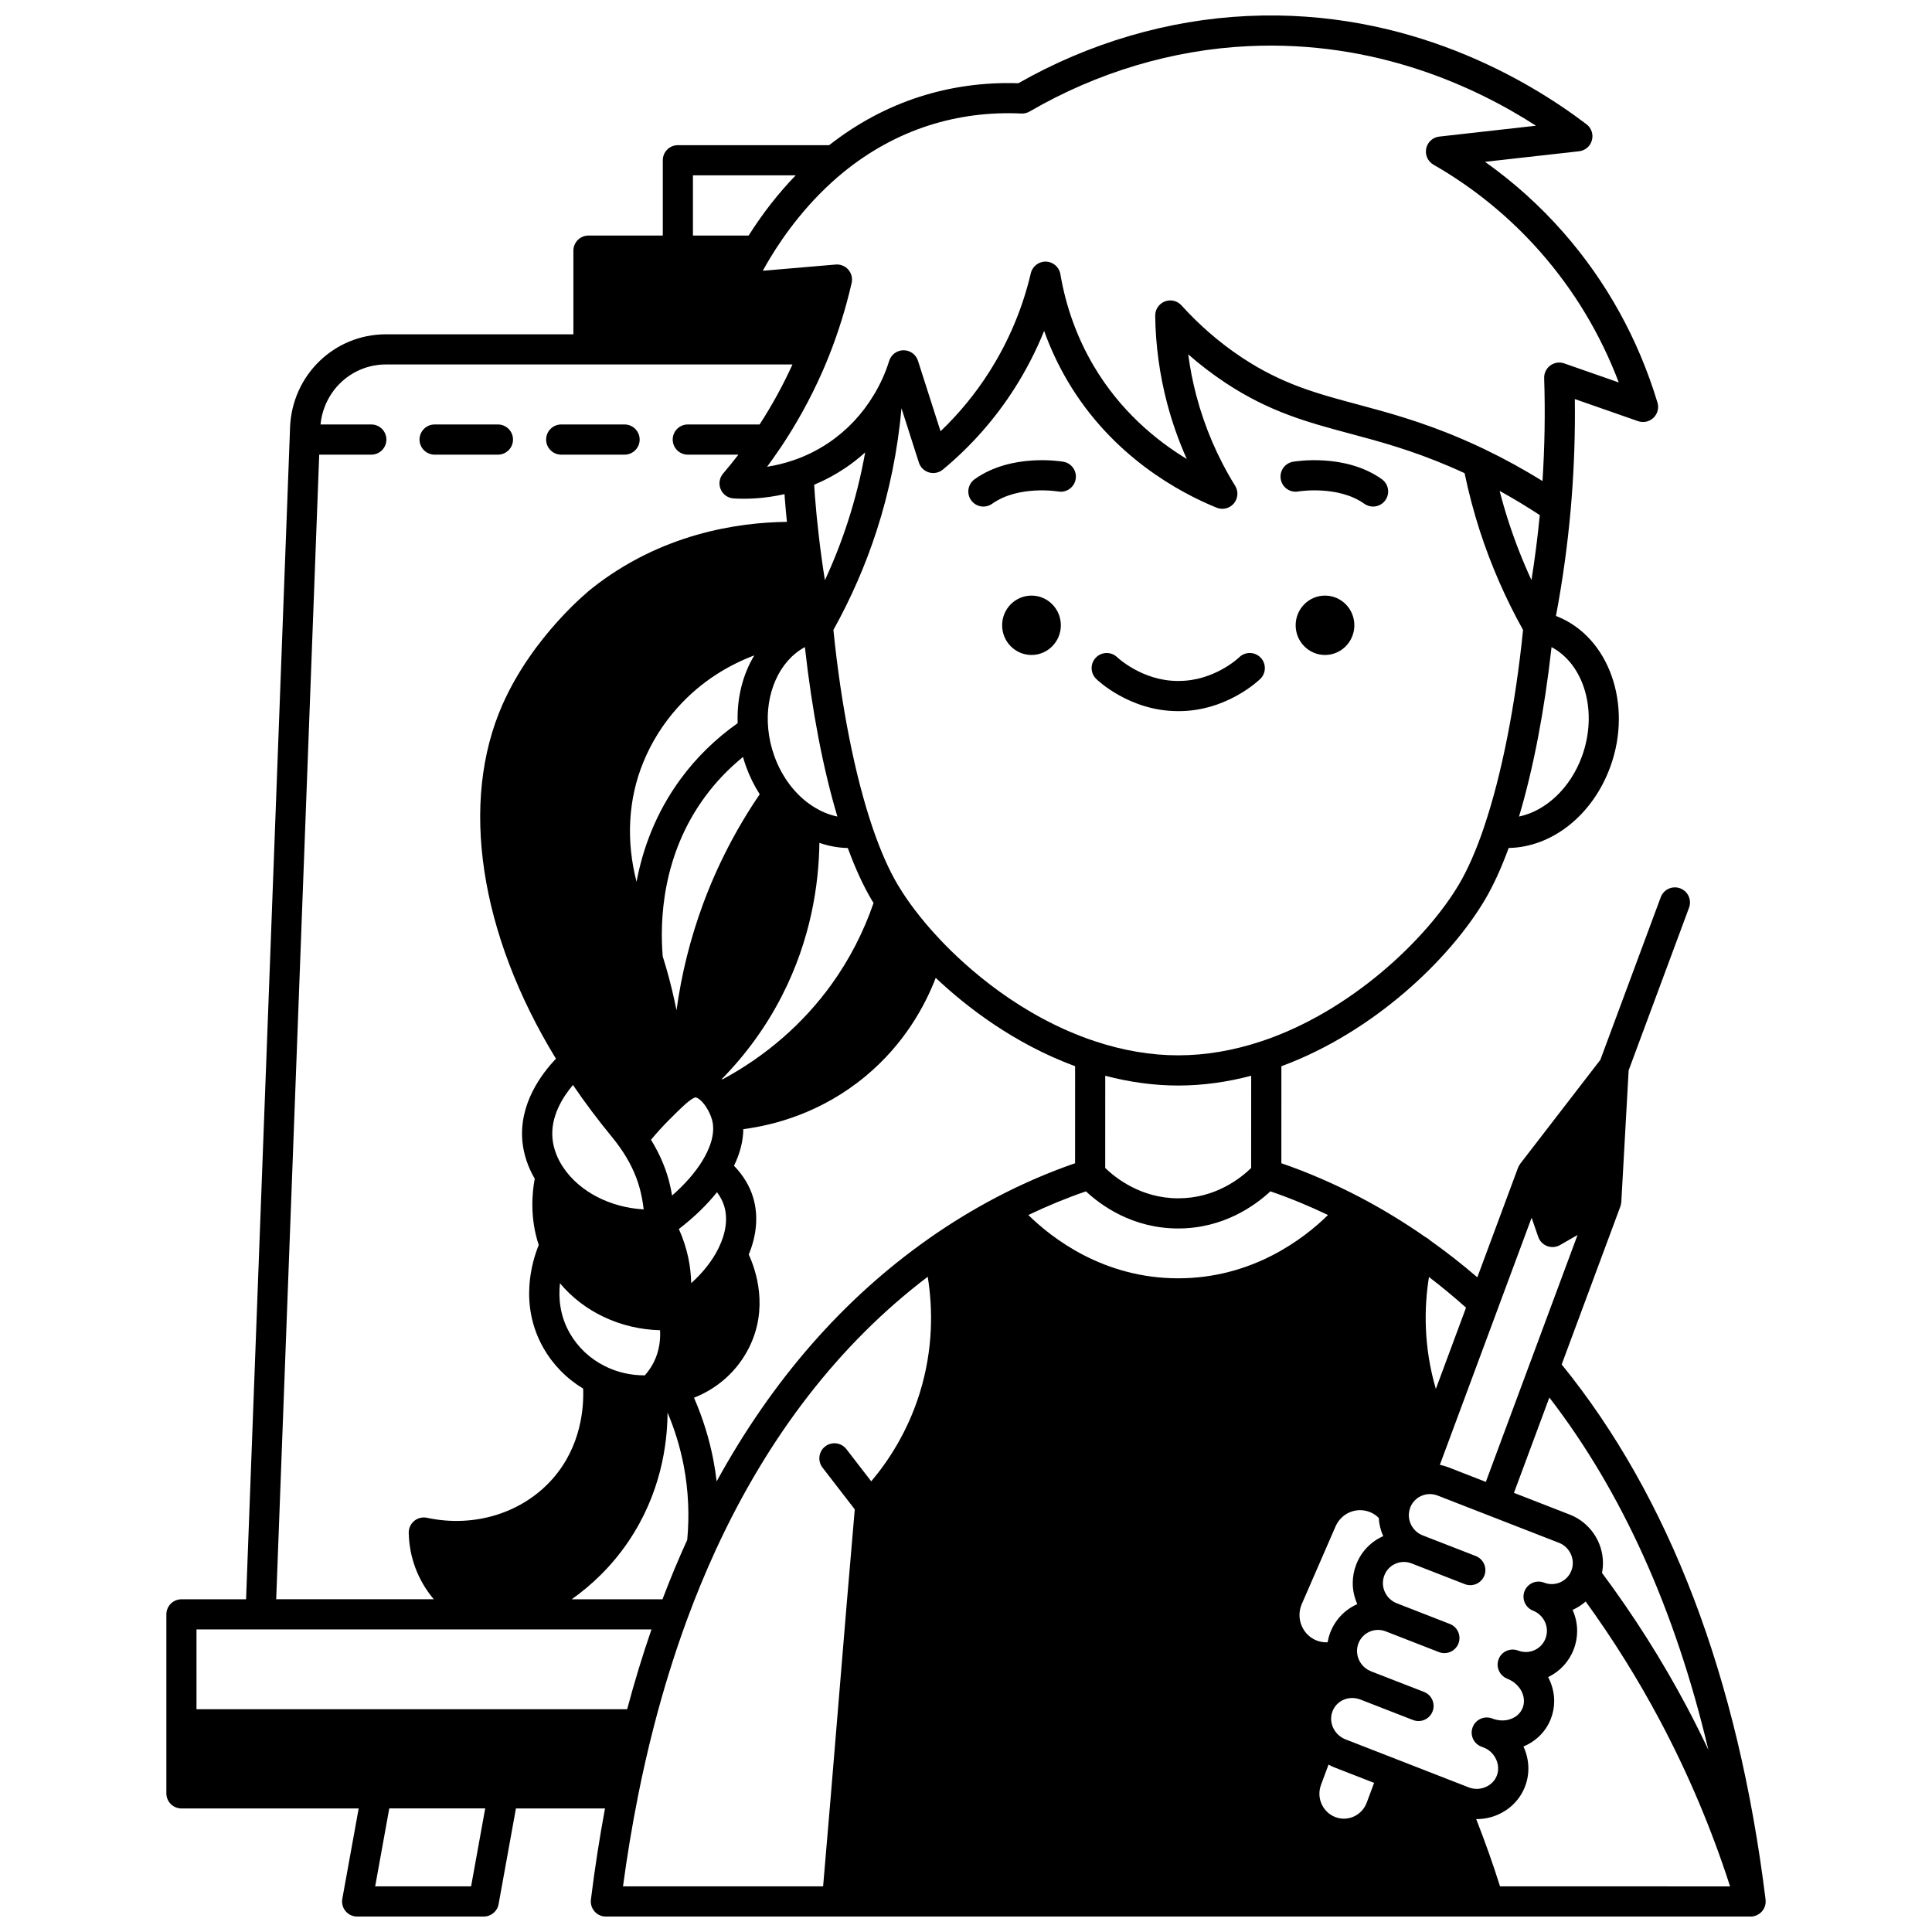 <?xml version="1.0" encoding="UTF-8"?>
<!-- Uploaded to: SVG Repo, www.svgrepo.com, Generator: SVG Repo Mixer Tools -->
<svg width="800px" height="800px" version="1.1" viewBox="144 144 512 512" xmlns="http://www.w3.org/2000/svg">
 <defs>
  <clipPath id="a">
   <path d="m188 148.09h424v503.81h-424z"/>
  </clipPath>
 </defs>
 <path d="m495.14 301.84c-4.297 0-7.777 3.519-7.777 7.867 0 4.34 3.481 7.867 7.777 7.867s7.777-3.527 7.777-7.867c0-4.348-3.477-7.867-7.777-7.867z"/>
 <path d="m417.36 301.84c-4.297 0-7.785 3.519-7.785 7.867 0 4.34 3.488 7.867 7.785 7.867 4.289 0 7.777-3.527 7.777-7.867 0-4.348-3.488-7.867-7.777-7.867z"/>
 <path d="m510.2 270.99c-9.75-6.949-22.988-4.719-23.547-4.621-2.172 0.383-3.617 2.449-3.242 4.621 0.375 2.172 2.438 3.629 4.617 3.258 0.102-0.02 10.539-1.727 17.527 3.254 0.703 0.5 1.516 0.742 2.316 0.742 1.25 0 2.477-0.582 3.258-1.676 1.289-1.801 0.871-4.297-0.93-5.578z"/>
 <path d="m425.82 266.37c-0.559-0.098-13.789-2.332-23.527 4.625-1.797 1.281-2.215 3.781-0.934 5.578 0.781 1.094 2.012 1.676 3.258 1.676 0.805 0 1.617-0.242 2.32-0.746 6.973-4.977 17.391-3.273 17.504-3.254 2.164 0.379 4.238-1.074 4.621-3.246 0.383-2.176-1.066-4.25-3.242-4.633z"/>
 <g clip-path="url(#a)">
  <path d="m611.43 649.83c0.262-0.473 0.426-0.996 0.477-1.539 0.008-0.074 0-0.152 0.004-0.227 0.008-0.195 0.012-0.391-0.012-0.59-0.004-0.02 0-0.039 0-0.059-7.281-58.941-25.465-106.63-54.035-141.82l15.559-41.891c0.027-0.078 0.043-0.16 0.066-0.238 0.023-0.082 0.051-0.164 0.07-0.25 0.047-0.195 0.074-0.391 0.09-0.586 0.004-0.031 0.012-0.062 0.016-0.094l1.945-34.883 16.004-43.098c0.77-2.07-0.285-4.371-2.356-5.141-2.074-0.77-4.371 0.289-5.141 2.356l-16.004 43.094-21.227 27.531-0.016 0.02c-0.012 0.016-0.02 0.031-0.027 0.047-0.133 0.176-0.246 0.363-0.348 0.559-0.039 0.074-0.07 0.152-0.105 0.23-0.031 0.074-0.07 0.141-0.098 0.215l-10.785 29.039c-4.086-3.519-8.312-6.82-12.613-9.863-0.316-0.32-0.691-0.574-1.102-0.777-5.644-3.934-11.508-7.508-17.441-10.609-0.004 0-0.004-0.004-0.008-0.004l-0.004-0.004c-6.82-3.566-13.793-6.578-20.766-8.984l0.008-25.699c24.52-9.055 44.609-28.398 53.891-44.039 2.246-3.781 4.375-8.422 6.344-13.805 11.469-0.203 22.246-8.648 26.945-21.547 5.969-16.434-0.34-34.285-14.031-39.789-0.125-0.051-0.258-0.094-0.387-0.145 1.773-9.391 3.094-18.926 3.93-28.457l0.207-2.543c0.691-8.734 0.984-17.617 0.867-26.484 2.664 0.93 5.328 1.859 7.996 2.793l8.758 3.059c1.422 0.5 3 0.152 4.086-0.887 1.086-1.043 1.496-2.606 1.059-4.047-5.113-16.875-13.496-32.031-24.91-45.047-6.191-7.059-13.156-13.332-20.789-18.742l24.914-2.797c1.625-0.184 2.977-1.332 3.41-2.91 0.438-1.574-0.133-3.258-1.434-4.246-15.215-11.578-47.129-30.703-89.875-28.691-21 0.98-41.961 7.137-60.684 17.816-9.066-0.293-17.891 0.914-26.273 3.617-8.535 2.75-16.555 7.066-23.871 12.801l-40.086-0.004c-2.207 0-4 1.789-4 4v19.953h-19.691c-2.207 0-4 1.789-4 4v22.172l-49.66-0.004c-13.746 0-24.918 10.859-25.43 24.727l-0.109 3.023-0.004 0.113c0 0.012-0.004 0.023-0.004 0.035v0.016l-11.539 307.32h-17.121c-2.207 0-4 1.789-4 4v47.434c0 2.207 1.789 4 4 4h46.965l-4.336 23.938c-0.211 1.168 0.105 2.367 0.863 3.277s1.883 1.434 3.07 1.434h33.547c1.934 0 3.59-1.383 3.934-3.285l4.594-25.363h23.605c-1.465 7.891-2.727 15.988-3.734 24.16-0.141 1.137 0.215 2.281 0.973 3.141 0.758 0.859 1.852 1.352 2.996 1.352h234 0.012 0.012 69.328 0.012c0.25 0 0.5-0.031 0.754-0.082 0.066-0.012 0.129-0.027 0.191-0.043 0.07-0.016 0.137-0.023 0.207-0.047 0.094-0.027 0.176-0.074 0.266-0.109 0.117-0.043 0.23-0.086 0.344-0.141 0.145-0.07 0.281-0.156 0.414-0.242 0.094-0.059 0.184-0.117 0.273-0.184 0.137-0.105 0.262-0.227 0.383-0.348 0.055-0.055 0.117-0.098 0.172-0.156 0.016-0.02 0.023-0.039 0.039-0.059 0.125-0.145 0.23-0.305 0.332-0.465 0.039-0.074 0.09-0.137 0.129-0.207zm-69.906-5.922c-1.836-5.84-3.949-11.809-6.32-17.836 0.055 0 0.113 0.008 0.168 0.008 1.918 0 3.836-0.402 5.644-1.207 3.332-1.48 5.871-4.129 7.144-7.457 1.285-3.363 1.152-7.074-0.367-10.445-0.02-0.047-0.047-0.086-0.066-0.133 3.34-1.383 5.996-4 7.293-7.418 0.566-1.477 0.855-3.031 0.855-4.625 0-2.231-0.574-4.398-1.605-6.348 3.133-1.508 5.539-4.102 6.793-7.375 0.598-1.57 0.898-3.207 0.898-4.859 0-1.953-0.434-3.848-1.211-5.578h0.004c1.281-0.566 2.445-1.32 3.469-2.219 7.293 10.066 13.906 20.66 19.699 31.566 7.457 14.023 13.684 28.777 18.566 43.926zm-205.59-180.25c0.977 3.297 0.449 7.148-1.527 11.148-1.609 3.277-4.094 6.426-7.227 9.238-0.059-2.254-0.305-4.5-0.766-6.691-0.551-2.621-1.391-5.184-2.508-7.652 4-3.07 7.406-6.371 10.105-9.754 0.895 1.191 1.547 2.438 1.922 3.711zm4.969-119.05c0.246 0.863 0.516 1.723 0.824 2.57 0.945 2.602 2.156 5.047 3.606 7.312-6.164 9.039-11.219 18.801-15.012 29.07-3.371 9.121-5.719 18.543-7.039 28.164-0.758-3.773-1.66-7.519-2.727-11.219-0.305-1.051-0.613-2.078-0.926-3.062-0.773-9.242-0.27-26.676 11.199-42.285 2.875-3.918 6.254-7.445 10.074-10.551zm-19.816 96.406c1.562-1.57 2.656-2.664 3.652-3.594 1.352-1.273 2.348-2.059 3.098-2.43 0.215-0.109 0.375-0.168 0.469-0.164 0.605 0.051 1.699 0.832 2.785 2.473 0.008 0.012 0.012 0.023 0.02 0.031 0.691 1.047 1.27 2.285 1.578 3.383 1.07 3.852-0.812 8.086-2.582 10.965-1.895 3.09-4.617 6.188-7.992 9.148-0.23-1.324-0.496-2.641-0.84-3.93-0.023-0.094-0.051-0.195-0.082-0.297-0.98-3.57-2.555-7.109-4.672-10.551 1.477-1.773 2.984-3.438 4.566-5.035zm18.402-105.37c-5.863 4.144-10.941 9.102-15.109 14.777-6.676 9.086-10.074 18.672-11.688 27.258-2.805-10.863-2.227-21.859 1.777-31.645 2.191-5.359 5.266-10.258 9.141-14.566 6.363-7.09 13.715-11.297 20.297-13.793-3.051 5.035-4.66 11.266-4.418 17.969zm24.855 69.246c-7.445 10.344-17.398 18.996-28.914 25.176-0.043-0.043-0.086-0.082-0.129-0.125 6.43-6.562 11.793-13.961 15.945-22.086 7.625-14.914 9.758-29.406 9.902-40.492 2.469 0.855 4.992 1.312 7.527 1.363 1.98 5.394 4.109 10.031 6.348 13.797 0.152 0.254 0.324 0.516 0.48 0.773-2.672 7.75-6.41 15.008-11.16 21.594zm-5.102-47.328c-0.027-0.02-0.055-0.035-0.082-0.055-2.137-1.406-4.086-3.242-5.793-5.465-1.727-2.254-3.113-4.812-4.129-7.609-0.852-2.332-1.402-4.742-1.637-7.184-0.953-9.488 2.981-18.156 9.703-21.766 1.883 16.891 4.82 32.215 8.613 44.906-2.262-0.465-4.516-1.402-6.676-2.828zm3.367-59.801c-0.633-3.965-1.176-7.93-1.629-11.871-0.391-3.301-0.73-6.762-1.004-10.273-0.082-1.07-0.145-2.106-0.215-3.16 2.875-1.195 5.652-2.688 8.277-4.453 1.852-1.246 3.594-2.629 5.242-4.109-1.121 6.242-2.648 12.391-4.59 18.371-1.703 5.266-3.742 10.441-6.082 15.496zm-56.5 147.46c0.805 0.98 1.543 1.945 2.199 2.883 2.469 3.504 4.215 7.102 5.188 10.688 0.012 0.039 0.023 0.078 0.035 0.117 0 0.004 0 0.004 0.004 0.008 0.488 1.832 0.84 3.699 1.047 5.582-8.875-0.516-16.965-4.648-21.297-11.098-1.625-2.414-2.617-5.055-2.867-7.641-0.566-5.859 2.723-11.043 5.422-14.23 3.172 4.664 6.613 9.254 10.27 13.691zm-13.707 38.844c6.281 7.578 16.043 12.184 26.52 12.461 0.137 2.391-0.145 5.418-1.648 8.445-0.637 1.266-1.438 2.441-2.387 3.512-3.758 0.008-7.387-0.82-10.691-2.5-3.906-1.973-7.094-4.984-9.219-8.723-2.641-4.633-2.996-9.363-2.574-13.195zm18.098 68.5c8.598-12.676 10.367-25.77 10.41-34.223 1.934 4.566 3.375 9.316 4.305 14.18 1.223 6.469 1.523 13.047 0.91 19.559-2.297 5.019-4.492 10.305-6.559 15.742h-24.051c5.102-3.625 10.441-8.559 14.984-15.258zm23.418-15.984c-0.215-1.855-0.496-3.707-0.844-5.551-1.09-5.711-2.824-11.281-5.156-16.621 6.344-2.496 11.52-7.148 14.578-13.254 5.258-10.48 1.848-20.523-0.066-24.695 2.148-5.199 2.566-10.375 1.18-15.062-0.898-3.051-2.637-5.926-5.086-8.461 1.609-3.328 2.438-6.598 2.465-9.703 8.27-1.074 20.742-4.356 32.398-14.035 10.188-8.465 15.68-18.5 18.594-26.055 7.941 7.5 20.613 17.395 36.938 23.41l-0.008 25.715c-6.973 2.402-13.945 5.418-20.766 8.984-0.004 0.004-0.012 0.004-0.016 0.008-6.121 3.207-12.148 6.883-17.902 10.918-0.027 0.02-0.047 0.043-0.074 0.062-22.676 15.914-41.531 37.527-56.234 64.34zm223.23 16.277c2.188 0.855 3.66 3.008 3.66 5.359 0 0.688-0.125 1.363-0.367 2-0.535 1.395-1.578 2.496-2.941 3.102-1.371 0.605-2.902 0.641-4.305 0.09-2.055-0.801-4.375 0.215-5.18 2.269-0.387 0.992-0.344 2.039 0.027 2.949 0.016 0.035 0.02 0.074 0.035 0.105 0.074 0.172 0.176 0.332 0.273 0.488 0.035 0.059 0.062 0.121 0.102 0.18 0.438 0.633 1.062 1.148 1.836 1.449h0.004c2.188 0.859 3.66 3.008 3.66 5.352 0 0.68-0.125 1.355-0.375 2.012-0.535 1.395-1.578 2.5-2.941 3.102-1.371 0.609-2.902 0.645-4.312 0.098-0.039-0.016-0.074-0.02-0.113-0.031-2.027-0.719-4.273 0.289-5.059 2.309v0.004c-0.023 0.059-0.027 0.113-0.047 0.172-0.066 0.203-0.133 0.402-0.168 0.609-0.008 0.035-0.004 0.07-0.008 0.105-0.031 0.227-0.055 0.453-0.047 0.68 0.004 0.055 0.016 0.102 0.02 0.156 0.016 0.207 0.031 0.41 0.078 0.609 0.023 0.098 0.062 0.188 0.094 0.281 0.047 0.148 0.082 0.301 0.148 0.445 0.059 0.137 0.141 0.258 0.215 0.387 0.055 0.094 0.098 0.195 0.156 0.281 0.09 0.125 0.195 0.238 0.301 0.355 0.066 0.078 0.125 0.164 0.199 0.234 0.102 0.098 0.219 0.176 0.328 0.262 0.098 0.074 0.184 0.16 0.285 0.227 0.09 0.059 0.191 0.098 0.285 0.148 0.141 0.074 0.277 0.16 0.434 0.223 2.656 1.035 4.438 3.414 4.438 5.922 0 0.605-0.109 1.195-0.328 1.77-0.777 2.051-2.894 3.375-5.398 3.375-0.77 0-1.551-0.133-2.332-0.391-0.18-0.066-0.355-0.137-0.543-0.195-2.094-0.688-4.359 0.445-5.051 2.547-0.691 2.098 0.449 4.359 2.547 5.051 0.086 0.027 0.164 0.055 0.242 0.086 0.043 0.02 0.086 0.035 0.129 0.051 1.496 0.559 2.691 1.688 3.363 3.172 0.641 1.414 0.707 2.941 0.188 4.297-0.508 1.328-1.547 2.394-2.922 3.004-1.449 0.645-3.055 0.684-4.516 0.117l-3.312-1.289c-0.004-0.004-0.008-0.004-0.016-0.004l-29.305-11.422c-1.207-0.473-2.211-1.285-2.902-2.352-1.008-1.559-1.219-3.41-0.582-5.078 1.102-2.879 4.312-4.266 7.32-3.16 0.02 0.008 0.035 0.012 0.055 0.02 0.039 0.016 0.082 0.031 0.125 0.047l13.848 5.387c2.059 0.801 4.375-0.219 5.176-2.277 0.801-2.059-0.219-4.375-2.277-5.176l-13.906-5.406c-0.039-0.016-0.074-0.027-0.113-0.043-0.023-0.012-0.043-0.023-0.066-0.035-2.016-0.789-3.441-2.684-3.633-4.82-0.004-0.062-0.012-0.125-0.02-0.188-0.016-0.109-0.012-0.223-0.012-0.332 0-0.68 0.125-1.359 0.375-2.016 0.535-1.402 1.578-2.504 2.938-3.109 1.367-0.605 2.894-0.637 4.301-0.094 0.004 0 0.004 0.004 0.008 0.004s0.008 0.004 0.008 0.004l14.074 5.484c2.055 0.805 4.375-0.215 5.18-2.273 0.801-2.059-0.219-4.375-2.273-5.18l-14.082-5.488s-0.004 0-0.004-0.004c-2.188-0.852-3.66-3-3.66-5.34 0-0.684 0.125-1.367 0.379-2.027 0.527-1.391 1.57-2.492 2.926-3.094 1.367-0.609 2.898-0.641 4.305-0.09 0.004 0 0.004 0.004 0.004 0.004l14.094 5.488c2.055 0.801 4.375-0.219 5.176-2.273 0.801-2.059-0.219-4.375-2.273-5.176l-14.09-5.484c-2.184-0.855-3.652-3.008-3.652-5.363 0-0.137 0.008-0.273 0.02-0.418 0.043-0.559 0.16-1.09 0.352-1.586 0.578-1.523 1.797-2.707 3.348-3.25 1.258-0.445 2.644-0.422 3.898 0.066zm-53.754 5.809c-0.598 1.57-0.902 3.211-0.902 4.867 0 1.953 0.434 3.844 1.207 5.57-0.004 0-0.004 0-0.004 0.004-3.324 1.473-5.867 4.16-7.172 7.57-0.316 0.832-0.543 1.68-0.695 2.543-1.082 0.051-2.176-0.137-3.18-0.586-3.609-1.605-5.25-5.894-3.656-9.559l8.945-20.562c1.137-2.613 3.688-4.305 6.5-4.305 0.992 0 1.941 0.203 2.848 0.605 0.793 0.352 1.492 0.84 2.102 1.445 0.094 1.691 0.504 3.324 1.18 4.836-0.008 0.004-0.012 0.004-0.02 0.008-3.32 1.477-5.859 4.16-7.152 7.562zm2.816 63.023c-0.617 1.664-1.832 2.977-3.422 3.699-1.562 0.711-3.309 0.766-4.91 0.152-2.523-0.961-4.219-3.445-4.219-6.188 0-0.781 0.145-1.574 0.418-2.328l2-5.387c0.527 0.285 1.07 0.551 1.637 0.773l10.438 4.066zm-49.934-138.93h-0.062c-19.75 0-33.406-10.598-39.688-16.773 5.051-2.418 10.16-4.523 15.27-6.269 3.934 3.688 12.316 9.836 24.43 9.836h0.055c12.035-0.008 20.438-6.16 24.383-9.84 5.109 1.746 10.223 3.852 15.273 6.273-6.277 6.172-19.926 16.762-39.66 16.773zm19.293-29.23c-2.848 2.777-9.527 8.027-19.297 8.031h-0.039c-9.887 0-16.684-5.465-19.336-8.035l0.008-24.441c6.504 1.711 12.984 2.59 19.336 2.59 6.356 0 12.84-0.879 19.34-2.59zm121.17 154.2c-1.84-3.883-3.758-7.727-5.769-11.512-6.523-12.281-14.07-24.172-22.422-35.395 0.168-0.859 0.258-1.73 0.258-2.613 0-5.621-3.519-10.77-8.754-12.812l-14.836-5.777 9.383-25.262c19.25 24.977 33.355 56.25 42.141 93.371zm-58.973-71.016-9.895-3.856c-0.75-0.289-1.516-0.512-2.293-0.664l2.731-7.356c0.004-0.008 0.008-0.016 0.008-0.023l12.641-34.035c0.012-0.031 0.023-0.062 0.035-0.098l8.906-23.977 1.754 5.082c0.391 1.125 1.262 2.019 2.379 2.438 1.117 0.418 2.359 0.316 3.394-0.277l4.644-2.668zm-13.25-24.633c-3.332-11.414-3.098-21.75-1.824-29.668 3.352 2.555 6.633 5.273 9.824 8.125zm-46.199-92.145c-7.441 2.477-14.871 3.734-22.078 3.734-7.203 0-14.625-1.258-22.07-3.734-19.762-6.574-34.176-19.676-41.031-26.93-0.016-0.016-0.023-0.035-0.039-0.051-3.832-4.051-7.234-8.32-9.855-12.355-0.477-0.73-0.926-1.449-1.348-2.164-2.34-3.941-4.582-9.031-6.66-15.129-4.676-13.754-8.348-32.312-10.371-52.371 4.656-8.371 8.504-17.18 11.43-26.207 3.402-10.477 5.617-21.418 6.613-32.539l4.606 14.391c0.406 1.266 1.414 2.246 2.688 2.617 1.273 0.371 2.648 0.086 3.676-0.762 7.473-6.199 13.887-13.48 19.066-21.637 3.059-4.816 5.648-9.867 7.766-15.113 1.66 4.641 3.75 9.098 6.25 13.336 11.824 20.016 29.801 29.59 39.465 33.52 1.602 0.652 3.445 0.195 4.562-1.125 1.117-1.324 1.254-3.215 0.34-4.688-4.59-7.391-8.051-15.434-10.285-23.902-0.945-3.586-1.664-7.238-2.148-10.93 3.113 2.734 6.394 5.246 9.816 7.516 11.742 7.789 22.016 10.539 32.895 13.453 8.059 2.156 16.395 4.391 26.723 8.824 1.207 0.516 2.492 1.094 3.805 1.703 1.086 5.18 2.438 10.328 4.059 15.34 2.953 9.086 6.805 17.891 11.438 26.207-2.023 19.93-5.66 38.367-10.289 52.078-0.027 0.066-0.043 0.141-0.066 0.207-0.008 0.027-0.02 0.055-0.027 0.082-2.062 6.086-4.301 11.176-6.648 15.129-8.582 14.461-28.602 33.617-52.277 41.5zm71.539-122.21c-2.324-5.023-4.352-10.195-6.062-15.461-0.871-2.688-1.664-5.418-2.375-8.172 3.594 1.977 7.152 4.121 10.641 6.41-0.551 5.738-1.293 11.492-2.203 17.223zm13.383 46.707c-3.07 8.438-9.633 14.5-16.68 15.957 3.789-12.68 6.731-28.004 8.621-44.902 8.711 4.621 12.336 17.172 8.059 28.945zm-173.19-167.16c7.828-2.519 16.105-3.598 24.625-3.191 0.77 0.035 1.531-0.148 2.199-0.539 17.875-10.395 37.949-16.387 58.055-17.324 33.484-1.566 59.918 10.652 76.125 21.094l-25.625 2.879c-1.719 0.191-3.117 1.469-3.469 3.16-0.352 1.691 0.426 3.418 1.926 4.281 10.73 6.156 20.297 13.984 28.434 23.258 8.91 10.16 15.84 21.723 20.672 34.457l-1.012-0.352c-4.481-1.566-8.965-3.129-13.441-4.695-1.246-0.438-2.625-0.23-3.688 0.551s-1.672 2.039-1.629 3.356c0.305 9.098 0.137 18.246-0.441 27.27-4.969-3.082-10.051-5.879-15.176-8.34-0.082-0.047-0.164-0.09-0.25-0.129-2.059-0.98-4.039-1.879-5.879-2.664-10.852-4.66-19.855-7.07-27.801-9.199-10.672-2.859-19.891-5.328-30.547-12.395-5.84-3.867-11.227-8.52-16.016-13.82-1.117-1.234-2.883-1.652-4.43-1.043-1.551 0.609-2.562 2.113-2.539 3.777 0.105 7.856 1.172 15.66 3.16 23.207 1.34 5.074 3.082 10.008 5.211 14.762-8.145-4.949-17.637-12.758-24.672-24.672-4.379-7.422-7.348-15.602-8.828-24.309-0.316-1.875-1.914-3.269-3.816-3.328-1.887-0.062-3.582 1.23-4.019 3.082-2.176 9.27-5.875 18.055-10.988 26.109-3.66 5.766-7.996 11.051-12.934 15.77l-5.984-18.688c-0.531-1.656-2.07-2.777-3.809-2.777h-0.02c-1.746 0.012-3.285 1.152-3.801 2.82-0.949 3.074-2.305 6.09-4.035 8.965-3.109 5.18-7.16 9.469-12.039 12.754-2.914 1.957-6.039 3.508-9.305 4.613-2.461 0.844-4.812 1.387-6.977 1.719 1.191-1.605 2.34-3.234 3.461-4.902 0.02-0.027 0.047-0.051 0.066-0.082 4.242-6.316 7.945-13.031 11.012-19.949 0.66-1.484 1.309-3.039 1.934-4.617 2.445-6.176 4.441-12.625 5.938-19.164 0.285-1.246-0.043-2.551-0.879-3.516-0.836-0.961-2.078-1.465-3.356-1.359l-0.211 0.02c-6.367 0.543-12.734 1.082-19.098 1.629 0.559-1.02 1.188-2.121 1.883-3.277 3.754-6.238 10.199-15.277 19.578-22.91 6.848-5.562 14.398-9.699 22.434-12.289zm-62.41 13.188h27.234c-4.586 4.738-8.754 10.07-12.469 15.953l-14.766 0.004zm-99.043 74.023h13.805c2.207 0 4-1.789 4-4 0-2.207-1.789-4-4-4h-13.453c0.887-9 8.289-15.902 17.34-15.902h107.73c-2.492 5.488-5.418 10.816-8.707 15.902h-19.035c-2.207 0-4 1.789-4 4 0 2.207 1.789 4 4 4h13.41c-1.297 1.688-2.637 3.352-4.055 5.012-0.984 1.152-1.234 2.766-0.641 4.16 0.59 1.395 1.926 2.336 3.438 2.43 3.309 0.199 8.055 0.094 13.48-1.141 0.031 0.434 0.055 0.852 0.09 1.289 0.16 2.047 0.344 4.07 0.543 6.062-12.91 0.137-33.43 3.094-51.848 17.758-0.625 0.5-15.434 12.426-23.496 30.605-11.449 25.82-6.144 60.727 14.141 93.91-3.797 3.969-9.855 11.98-8.887 21.961 0.324 3.359 1.449 6.731 3.262 9.844-0.703 3.731-1.316 10.398 1.062 17.562-1.758 4.305-5.285 15.809 1.238 27.273 2.527 4.441 6.144 8.133 10.531 10.777 0.191 4.965-0.484 15.191-7.988 23.789-7.992 9.156-20.797 13.16-33.402 10.453-1.191-0.254-2.438 0.047-3.379 0.824-0.941 0.773-1.477 1.938-1.457 3.16 0.062 3.582 0.875 9.008 4.359 14.496 0.719 1.133 1.488 2.168 2.281 3.106h-41.762zm-32.52 311.33h74.848 0.012 0.012 45.703c-2.344 6.789-4.504 13.867-6.445 21.141l-114.13 0.004zm72.773 68.086h-25.422l3.738-20.652h25.422zm44.211-23.836c0-0.008 0.004-0.012 0.004-0.02 0-0.004 0.004-0.012 0.004-0.016 1.207-6.078 2.59-12.16 4.102-18.078 2.57-10.023 5.566-19.699 8.906-28.75 2.359-6.406 4.922-12.605 7.606-18.434 13.996-30.387 32.879-54.715 56.176-72.414 1.328 8.227 1.555 19.051-2.164 30.961-3.18 10.148-8.277 17.887-12.805 23.25l-6.586-8.531c-1.352-1.746-3.863-2.07-5.609-0.723-1.75 1.348-2.07 3.859-0.723 5.609l8.551 11.078c-1.453 16.625-2.926 34.477-4.352 51.773-1.324 16.055-2.688 32.598-4.035 48.133h-53.031c1.09-8.098 2.418-16.098 3.957-23.84z"/>
 </g>
 <path d="m292.73 264.49h16.785c2.207 0 4-1.789 4-4 0-2.207-1.789-4-4-4h-16.785c-2.207 0-4 1.789-4 4 0 2.207 1.793 4 4 4z"/>
 <path d="m259.18 264.49h16.773c2.207 0 4-1.789 4-4 0-2.207-1.789-4-4-4h-16.773c-2.207 0-4 1.789-4 4 0 2.207 1.793 4 4 4z"/>
 <path d="m472.4 318.19c-0.062 0.062-6.519 6.269-16.008 6.269h-0.039-0.109-0.105-0.039c-9.324 0-15.891-6.152-16.023-6.277-1.582-1.531-4.102-1.5-5.644 0.074-1.543 1.578-1.516 4.109 0.062 5.656 0.355 0.352 8.887 8.547 21.695 8.547h0.055 0.105 0.055c12.703 0 21.234-8.199 21.59-8.547 1.578-1.543 1.605-4.074 0.062-5.656-1.551-1.582-4.078-1.609-5.656-0.066z"/>
</svg>